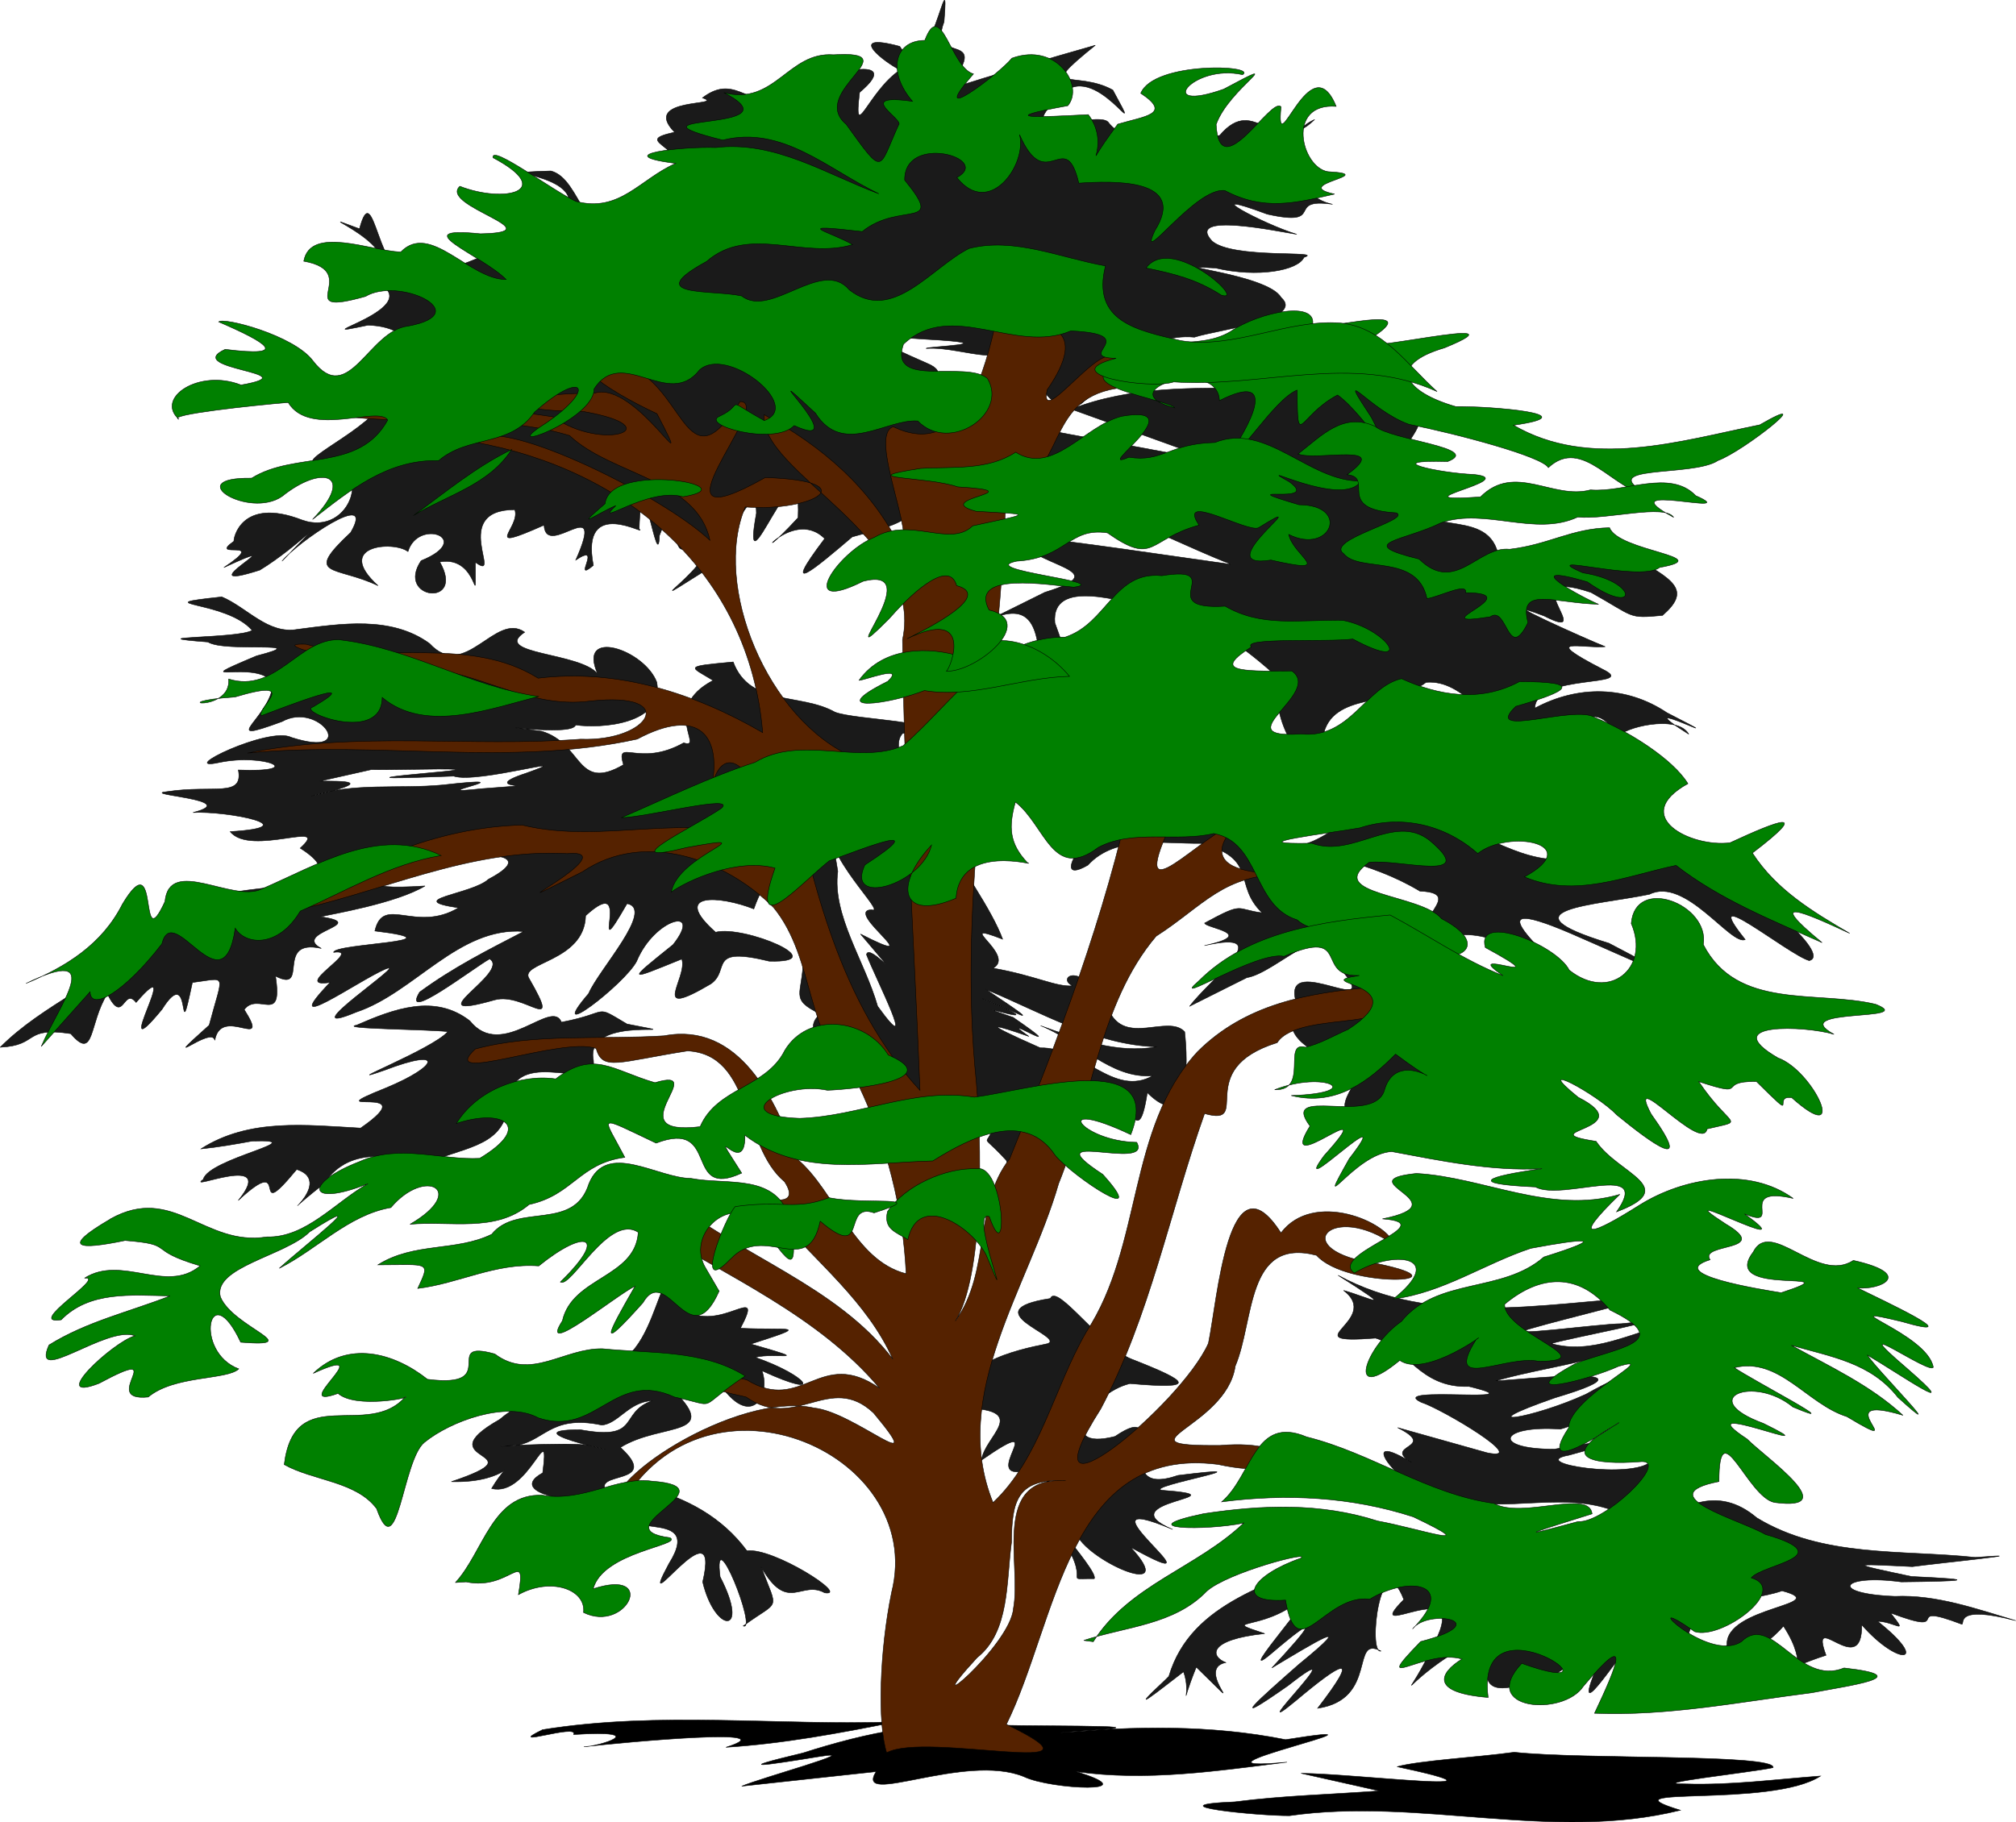 <?xml version="1.0"?><svg width="683.564" height="618.064" xmlns="http://www.w3.org/2000/svg">
 <title>tree</title>

 <g>
  <title>Layer 1</title>
  <g id="layer1">
   <g id="g3341">
    <g fill="#1a1a1a" id="g3495" transform="matrix(1.258, -0.08, 0.08, 1.258, -137.909, 157.345)">
     <g fill="#1a1a1a" id="g3473">
      <path fill="#1a1a1a" fill-rule="evenodd" stroke="#000000" stroke-width="0.125" marker-start="none" marker-mid="none" marker-end="none" stroke-miterlimit="4" stroke-dashoffset="0" id="path3471" d="m467.91,289.571c10.805,6.295 -4.604,4.306 3.131,9.56c-16.919,-11.827 -0.327,11.159 8.959,10.12c14.968,5.779 32.635,-0.721 47.003,7.593c4.24,-5.534 26.744,-22.324 8.43,-13.959c-5.013,4.767 -34.028,-1.623 -21.986,-2.994c19.809,-4.076 11.019,-3.468 -3.823,-1.869c-16.989,-1.028 -14.481,-7.464 1.909,-5.28c10.739,-1.713 34.194,-21.779 7.482,-8.918c-14.679,5.634 -33.036,7.295 -8.375,0.42c35.817,-8.23 -21.196,-4.848 -15.107,-5.684c16.142,-3.403 33.206,-3.226 47.632,-12.224c-10.852,1.606 -21.651,7.131 -32.577,3.283c5.777,-1.325 35.997,-4.874 19.134,-4.138c-5.909,-0.361 -34.987,1.802 -23.298,-0.476c6.085,-1.412 37.83,-7.11 29.592,-6.221c-27.489,-0.065 -56.929,4.273 -81.492,-11.135c15.621,11.333 7.968,6.515 1.226,4.158c10.141,8.819 -15.458,13.659 7.796,13.355c8.123,3.029 10.882,14.222 24.231,14.569c19.709,6.123 -22.307,-1.757 -13.164,3.398c5.567,2.174 28.652,18.024 16.858,14.708c-7.854,-2.756 -15.709,-5.512 -23.563,-8.268z"/>
      <g fill="#1a1a1a" id="g3451">
       <path fill="#1a1a1a" fill-rule="evenodd" stroke="#000000" stroke-width="0.125" marker-start="none" marker-mid="none" marker-end="none" stroke-miterlimit="4" stroke-dashoffset="0" id="path3443" d="m402.25,352.453c7.374,-20.109 30.161,-22.841 47.477,-30.305c27.415,5.338 55.704,3.914 82.96,-0.338c10.068,-6.625 20.128,-11.492 30.115,-1.875c16.979,11.858 38.321,10.985 57.972,14.335c19.401,-0.214 -10.396,0.912 -17.046,1.408c-16.768,-1.887 -17.032,-2.007 -0.457,2.633c19.768,2.173 13.13,2.119 -2.789,1.282c-16.091,-3.242 -19.818,1.936 -1.966,3.771c11.19,0.218 21.669,4.774 32.029,8.583c-16.105,-5.319 -13.736,-0.079 -14.505,0.061c-16.595,-7.551 -1.377,3.658 -18.971,-4.272c4.53,6.563 1.282,2.505 -3.638,2.014c13.7,12.328 4.927,12.679 -4.302,0.682c-0.71,15.162 -14.038,-5.682 -10.102,7.576c-12.625,3.193 -3.926,3.825 -10.937,-8.586c-4.508,5.158 -28.305,19.303 -15.469,4.141c0.081,-10.414 29.576,-8.952 15.697,-13.613c-10.389,2.898 -25.838,-0.365 -26.602,14.254c-6.771,8.159 -24.166,12.034 -13.753,-4.094c-5.838,5.923 -19.38,24.586 -9.977,5.695c3.493,-11.504 -15.669,9.881 -23.779,5.329c-15.759,2.19 4.27,-20.075 -16.652,-9.258c-14.17,8.127 -12.222,12.202 -3.398,-3.938c11.385,-19.082 -20.687,-0.433 -7.51,-12.101c-5.148,-16.105 -10.77,14.174 -7.031,13.442c-7.994,-4.938 -1.476,12.904 -17.969,14.285c12.978,-14.8 7.059,-11.838 -5.764,-2.387c-16.211,11.761 19.027,-18.476 -1.781,-4.209c-18.301,11.162 -7.617,2.89 3.258,-5.512c17.538,-12.555 4.076,-5.376 -7.309,0.481c10.853,-10.302 14.842,-14.879 -0.068,-3.745c-11.451,8.399 17.584,-19.98 8.618,-13.858c-10.76,7.733 -22.133,3.34 -9.894,8.266c-15.568,0.665 -14.944,5.243 -10.948,7.11c-8.943,1.198 7.022,17.267 -7.989,0.713c-5.811,12.188 -1.581,7.293 -3.498,1.033c-6.922,4.647 -16.832,11.582 -5.154,1.989l1.135,-0.993z"/>
       <g fill="#1a1a1a" id="g3427">
        <g fill="#1a1a1a" id="g3410">
         <path fill="#1a1a1a" fill-rule="evenodd" stroke="#000000" stroke-width="0.125" marker-start="none" marker-mid="none" marker-end="none" stroke-miterlimit="4" stroke-dashoffset="0" id="path3408" d="m419.292,172.864c5.933,-7.011 25.401,-19.322 4.999,-16.022c14.781,-2.231 0.572,-4.651 0.422,-6.048c11.168,-5.169 8.375,-3.156 15.628,-1.766c-7.516,-8.162 0.235,-14.568 -15.315,-19.699c-10.02,-0.501 -22.664,-3.799 -30.645,3.905c-12.768,6.361 4.687,-15.983 13.324,-12.772c10.126,-5.143 22.639,2.047 30.898,6.95c2.963,11.527 9.998,19.416 20.372,24.882c7.638,7.22 19.469,16.016 11.601,27.196c-8.184,9.79 26.28,16.616 11.875,19.904c-7.929,-0.082 -31.456,12.126 -20.218,-3.058c-1.421,-8.093 -21.837,-9.333 -14.379,-23.099c-2.824,-14.102 25.518,8.521 11.437,-9.303c2.527,-16.044 -16.169,1.583 -24.157,2.22c-5.281,2.236 -10.562,4.472 -15.843,6.708z"/>
         <g fill="#1a1a1a" id="g3397">
          <g fill="#1a1a1a" id="g3386">
           <path fill="#1a1a1a" fill-rule="evenodd" stroke="#000000" stroke-width="0.125" marker-start="none" marker-mid="none" marker-end="none" stroke-miterlimit="4" stroke-dashoffset="0" id="path3384" d="m366.389,68.095c13.401,-6.54 18.637,-5.102 18.478,9.387c12.952,16.649 8.291,2.388 4.774,-9.867c-0.266,-12.137 18.188,-4.543 25.634,-2.569c13.494,2.582 24.633,12.023 33.947,21.738c-4.637,7.927 6.041,31.587 10.453,15.928c3.05,-12.07 19.69,-6.807 28.608,-12.786c10.435,-0.19 16.185,13.342 23.708,16.407c12.886,6.921 18.956,-13.958 26.941,1.503c1.216,-2.293 16.156,-5.221 18.972,0.503c-18.096,-13.062 16.241,6.809 -5.493,-6.13c-10.496,-8.037 -23.538,-8.909 -35.375,-3.477c0.821,-9.541 28.947,-3.608 18.776,-9.347c-16.758,-10.05 -4.85,-5.784 1.168,-5.972c-5.247,-2.455 -30.946,-16.118 -15.855,-9.287c14.457,8.584 -8.781,-14.261 12.95,-5.524c11.475,7.381 9.307,7.685 18.824,7.392c8.075,-6.207 4.119,-9.217 -7.952,-16.793c-10.718,-7.11 -24.977,1.237 -35.186,-2.701c-2.386,-13.206 -22.531,-4.509 -21.648,-18.201c-13.474,-9.713 14.476,-18.586 -2.691,-24.922c-10.118,-8.207 -25.241,-2.739 -37.512,-5.276c-16.879,-1.2 -33.786,-2.782 -50.205,2.419c12.795,5.556 25.591,11.112 38.386,16.668c-15.321,-3.872 -30.641,-7.745 -45.962,-11.617c-1.643,12.336 -0.992,23.019 14.011,23.358c11.911,3.929 22.586,10.841 33.971,16.038c-19.341,-3.974 -38.625,-8.24 -58.084,-11.617c4.484,9.139 27.894,10.989 7.463,15.9c-7.033,2.949 -14.067,5.899 -21.1,8.848z"/>
           <g fill="#1a1a1a" id="g3377">
            <g fill="#1a1a1a" id="g3301">
             <path fill="#1a1a1a" fill-rule="evenodd" stroke="#000000" stroke-width="0.125" marker-start="none" marker-mid="none" marker-end="none" stroke-miterlimit="4" stroke-dashoffset="0" id="path3266" d="m166.443,46.426c-21.643,0.963 1.188,0.925 7.583,9.503c-3.7,2.063 -32.398,-0.484 -12.07,2.375c4.416,3.222 29.319,1.393 12.821,4.559c-21.137,7.363 0.445,0.525 3.929,7.627c-0.864,9.09 -16.793,15.963 1.766,10.452c10.478,-5.005 20.237,11.479 2.279,4.421c-5.835,-3.501 -32.166,7.376 -19.738,5.477c12.286,-1.747 23.579,4.269 4.932,2.358c0.902,7.59 -6.857,3.501 -19.422,4.586c-8.034,0.279 20.39,3.433 6.529,6.059c9.178,0.105 30.807,5.827 9.643,5.763c5.048,7.194 27.698,-1.716 18.521,5.634c10.879,7.915 1.641,9.473 -12.63,10.234c-11.357,0.604 -22.235,2.392 -30.282,11.193c-12.16,11.31 -28.719,16.015 -41.018,26.915c10.607,0.153 6.423,-5.212 19.155,-2.448c5.995,7.972 5.006,-2.434 10.501,-10.052c3.843,9.022 4.407,-1.754 7.582,2.783c14.525,-14.766 -9.194,19.399 6.843,2.287c9.217,-12.807 3.087,13.082 8.606,-6.684c9.555,-0.56 8.524,-2.426 3.785,11.752c-15.455,12.204 0.778,-0.059 1.245,4.144c2.376,-9.478 15.027,4.354 8.424,-7.743c4.077,-4.701 10.222,5.052 8.965,-8.456c8.953,5.359 0.302,-10.251 12.769,-6.646c-7.933,-4.876 13.974,-5.633 0.316,-8.521c2.939,-0.515 20.476,-2.281 28.59,-6.479c-20.056,-0.029 -11.717,-2.552 2.896,-5.626c7.045,-2.822 30.54,-2.387 14.26,4.907c-4.704,3.823 -23.566,3.953 -8.537,7.157c-12.01,6.165 -19.985,-4.855 -22.844,4.793c23.952,4.476 -11.196,2.598 -11.441,5.036c8.47,-0.573 -12.556,9.037 -1.46,8.014c-15.408,14.171 7.572,0.043 14.985,-2.61c7.916,-2.703 -27.68,17.647 -8.489,11.033c15.933,-4.2 28.949,-21.249 46.348,-18.798c-10.054,4.432 -19.459,8.417 -28.975,14.503c-5.703,8.262 14.553,-5.372 19.35,-7.722c5.707,3.925 -21.927,16.007 0.688,11.094c8.123,-1.665 17.587,11.093 9.656,-5c-2.861,-4.703 15.059,-3.572 16.171,-16.051c14.405,-11.629 -1.08,16.173 11.329,-2.543c7.444,1.935 -8.681,17.187 -11.85,23.494c-13.07,13.449 9.872,-1.907 13.438,-7.846c5.546,-11.32 18.956,-13.756 10.064,-3.836c-13.13,9.259 -12.993,9.054 2.099,4.005c1.373,5.19 -10.06,16.021 7.387,7.159c5.583,-3.414 -0.501,-10.243 16.045,-5.092c17.52,1.628 -6.141,-10.168 -13.902,-8.682c-11.513,-11.62 1.788,-9.765 10.657,-5.609c8.014,-18.676 8.891,5.767 12.418,14.205c-0.701,9.704 -4.612,10.477 3.604,15.12c-8.84,6.963 13.275,14.32 16.673,22.775c6.119,13.449 18.828,5.425 29.615,3.662c-2.672,15.978 -7.194,5.591 1.194,16.09c1.258,6.57 12.005,-14.414 22.766,-11.98c11.492,-11.456 11.881,15.699 16.229,-3.81c10.762,12.09 11.462,-7.513 11.062,-15.719c-4.217,-5.079 -16.281,2.953 -20,-7.125c-6.644,-14.519 -13.67,-9.376 -9.263,-7.129c-4.484,0.112 -9.778,-3.361 -21.081,-6.09c6.605,-3.165 -10.483,-13.91 3.062,-7.625c-4.631,-15.71 -30.721,-50.393 -23.331,-56.952c14.418,-2.305 -12.839,-4.393 -17.851,-6.902c-8.875,-5.75 -22.728,-2.938 -26.418,-15.188c-13.74,0.386 -11.625,0.44 -5.705,4.623c-14.764,6.537 -3.312,18.516 -8.962,16.257c-12.563,6.044 -18.249,-2.753 -16.544,4.859c-13.218,6.58 -10.454,-6.359 -21.372,-10.392c-19.471,-3.953 8.401,2.262 9.183,-1.124c6.623,1.442 23.785,1.384 22.557,-10.028c-2.722,-9.085 -20.589,-16.194 -15.714,-3.247c-4.091,-6.123 -28.352,-7.079 -18.906,-12.5c-7.514,-6.061 -16.917,12.324 -25.719,1.438c-9.845,-8.181 -23.476,-6.828 -35.183,-6.078c-8.042,0.94 -13.183,-6.709 -19.817,-10.016zm37.125,48.938c6.921,0.63 35.963,1.389 15.779,1.859c-21.592,0.591 -6.744,0.938 6.298,1.297c6.108,2.542 35.626,-4.15 19.46,0.457c-14.978,3.865 9.675,3.093 -12.302,3.394c-18.132,0.85 15.563,-2.93 -10.377,-1.664c-11.829,0.35 -23.564,-2.199 -35.265,0.719c18.585,-3.024 8.108,-3.49 2.511,-3.852c4.632,-0.737 9.264,-1.473 13.896,-2.21zm122.156,21.438c-2.622,9.178 14.224,26.488 9.777,24.726c-7.628,-0.18 15.532,17.533 -3.339,6.337c12.843,17.371 2.044,2.08 1.249,5.631c1.987,6.405 12.478,30.473 2.108,14.044c-2.695,-12.384 -10.714,-25.22 -8.388,-36.911c-0.469,-4.609 -0.938,-9.218 -1.407,-13.827zm39.094,48.031c14.469,7.111 28.64,16.877 45,18.375c-11.105,1.227 -20.956,-3.37 -30.875,-7.656c9.919,4.608 17.839,15.599 29.281,15.344c-10.88,5.302 -18.497,-8.984 -29.759,-9.4c-17.126,-8.899 -11.317,-6.836 -2.862,-3.273c-10.083,-8.115 13.225,8.114 -3.888,-5.365c-18.21,-7.57 15.837,6.11 -7.995,-5.569c6.204,2.334 19.779,11.703 1.098,-2.455z"/>
             <path fill="#1a1a1a" fill-rule="evenodd" stroke="#000000" stroke-width="0.125" marker-start="none" marker-mid="none" marker-end="none" stroke-miterlimit="4" stroke-dashoffset="0" id="path3277" d="m255.287,262.301c-10.776,1.55 -21.044,4.352 -28.298,9.755c-21.349,10.355 11.33,9.125 -14.015,15.87c16.118,1.492 17.356,-7.124 10.686,2.521c9.865,3.163 17.051,-19.04 13.979,-3.322c-12.137,5.713 16.332,10.626 17.058,6.499c-4.687,-6.48 14.996,-0.775 4.246,-12.01c11.69,-6.231 28.196,-0.55 14.034,-15.69c-3.594,-5.084 -12.201,-2.119 -17.691,-3.623zm13,7.312c-9.397,2.677 -3.498,10.663 -19.844,6.562c-21.255,-1.345 19.329,9.322 1.906,4.312c-6.153,-1.353 -32.031,-1.379 -20.428,-1.125c8.621,-0.137 10.365,-7.975 24.385,-4.072c4.399,-0.014 7.665,-5.823 13.98,-5.678z"/>
             <path fill="#1a1a1a" fill-rule="evenodd" stroke="#000000" stroke-width="0.125" marker-start="none" marker-mid="none" marker-end="none" stroke-miterlimit="4" stroke-dashoffset="0" id="path3264" d="m151.434,194.292c13.521,-7.489 28.666,-4.565 43.214,-2.857c18.961,-11.401 -13.548,-3.428 7.5,-10.357c14.557,-4.951 16.491,-9.938 0.057,-4.822c-14.795,4.118 13.257,-4.784 17.5,-9.23c-4.902,-0.935 -29.657,-2.641 -24.371,-3.298c10.209,-3.704 21.493,-7.177 30.473,0.788c7.937,11.365 22.384,-4.834 24.555,1.92c13.733,-1.736 8.663,-4.46 17.566,1.602c20.573,5.431 -11.431,-3.901 -9.625,9.152c0.498,9.463 -19.252,-5.015 -23.329,8.174c-0.953,12.309 -9.556,12.589 -20.537,15.698c-10.257,-0.143 -22.343,-6.195 -30.61,4.718c-18.134,12.467 4.082,0.082 -7.036,-4.345c-14.362,15.267 -0.403,-5.598 -16.223,7.343c11.686,-12.589 -14.313,-3.103 -9.048,-6.239c1.789,-5.596 30.797,-8.964 13.793,-9.471c-4.616,0.549 -9.231,1.061 -13.879,1.225z"/>
            </g>
            <path fill="#1a1a1a" fill-rule="evenodd" stroke="#000000" stroke-width="0.125" marker-start="none" marker-mid="none" marker-end="none" stroke-miterlimit="4" stroke-dashoffset="0" id="path3375" d="m297.863,-53.922c3.026,-13.367 -14.789,-14.685 -1.923,-16.693c-8.708,-10.076 14.57,-6.026 8.061,-8.751c10.024,-6.65 12.284,5.321 24.583,1.119c5.932,-5.692 31.782,-10.233 17.702,0.092c-2.623,14.101 2.252,-0.067 11.252,-5.328c-3.84,-2.15 -14.419,-11.317 0.314,-6.331c7.255,13.474 15.222,-25.856 12.302,-5.834c-5.411,12.071 13.967,2.232 -0.743,18.356c12.92,-3.226 27.362,-6.557 40.951,-9.485c-17.315,12.256 -5.465,6.22 3.942,12.328c8.542,18.453 -4.518,-9.816 -14.336,0.852c-15.071,12.048 9.422,4.393 12.464,7.592c5.374,8.182 20.416,6.3 29.773,5.569c10.527,-10.94 13.981,7.518 25.764,-2.656c-11.406,4.212 -7.317,20.187 3.361,23.068c-12.851,-2.695 -1.822,6.155 -17.699,1.534c-19.429,-8.685 -1.336,2.575 7.587,5.914c-5.083,-1.111 -29.557,-7.982 -22.911,0.309c5.057,5.347 30.583,4.424 24.438,6.009c-1.818,3.416 -12.773,4.723 -23.878,1.355c-15.55,-1.898 13.878,2.55 17.031,8.986c6.288,6.408 -17.111,7.511 -23.914,9.217c-13.454,-2.088 -21.811,8.804 -31.622,15.996c-16.425,2.085 -8.321,-18.914 -11.611,-21.86c-5.924,13.495 -18.259,4.237 -28.981,4.32c-0.051,-0.579 22.862,0.232 -0.003,-2.493c-17.526,-2.386 -12.844,-0.211 0.01,6.489c11.631,5.809 -17.422,9.07 -21.184,1.529c-11.908,-8.297 -20.203,-13.04 -7.734,2.644c3.694,14.487 18.991,5.481 28.96,8.862c20.518,7.101 -3.327,7.746 -7.698,14.467c7.468,14.961 -3.864,15.228 -15.408,17.822c-10.475,7.828 -20.794,15.503 -7.422,0.004c-8.558,-9.747 -22.949,9.368 -6.786,-6.071c2.689,-24.641 -17.319,22.895 -11.114,-1.921c0.664,-11.445 -10.323,12.714 -16.206,15.332c-22.168,12.104 12.043,-6.546 -0.8,-9.909c-9.513,12.669 -0.854,-20.272 -9.413,-1.058c-1.097,11.227 -3.346,-23.321 -5.324,-2.131c2.551,2.492 -15.392,-10.247 -12.917,8.993c-6.298,4.635 3.224,-6.278 -4.624,-1.739c9.605,-18.367 -7.998,-0.372 -7.931,-9.914c-17.841,6.605 -6.18,0.267 -7.59,-4.65c-17.626,-1.065 -4.219,19.475 -11.468,13.456c-1.061,14.955 1.409,-1.982 -9.56,-0.705c6.283,12.811 -12.601,9.285 -4.984,-0.645c14.82,-4.92 -0.037,-11.623 -3.372,-2.685c-3.786,-3.254 -19.882,-2.902 -8.625,8.648c-11.058,-6.17 -20.15,-3.453 -6.428,-14.74c7.879,-11.775 -14.816,1.926 -18.929,6.526c16.078,-14.643 4.988,-3.778 -6.118,2.015c-21.542,5.403 12.273,-9.748 -9.597,-1.3c13.07,-7.534 -4.501,-2.168 3.158,-6.901c-0.165,-0.618 2.668,-11.902 18.628,-4.528c13.209,5.75 20.672,-14.885 6.251,-14.827c-10.374,-0.081 15.395,-8.708 17.671,-16.416c11.231,-7.273 11.551,-18.562 -2.894,-19.941c-20.823,3.036 18.683,-3.812 2.14,-11.78c12.75,-7.97 -19.773,-21.786 -2.761,-14.239c4.94,-14.613 3.808,15.535 14,13.633c13.477,-0.631 25.918,-7.677 38.808,-11.429c15.824,-13.142 -22.279,-15.209 -0.428,-14.471c8.206,2.732 7.421,21.36 21.143,19.471c5.874,-2.794 12.217,-4.307 14.643,-11.071z"/>
           </g>
          </g>
          <path fill="#1a1a1a" fill-rule="evenodd" stroke="#000000" stroke-width="0.125" marker-start="none" marker-mid="none" marker-end="none" stroke-miterlimit="4" stroke-dashoffset="0" id="path3395" d="m254.292,258.935c17.391,4.253 18.8,-38.438 23.958,-13.454c9.129,7.701 22.634,-6.397 14.936,6.18c12.989,1.458 19.671,0.101 2.534,4.416c17.498,6.238 6.086,2.549 0.948,3.66c13.446,5.58 18.653,12.915 1.565,3.7c2.198,7.267 -4.671,16.436 -12.68,0.719c-4.512,-10.95 -20.769,-2.636 -30.381,-5.221l-0.88,0z"/>
         </g>
        </g>
        <path fill="#1a1a1a" fill-rule="evenodd" stroke="#000000" stroke-width="0.125" marker-start="none" marker-mid="none" marker-end="none" stroke-miterlimit="4" stroke-dashoffset="0" id="path3423" d="m265.374,292.854c10.543,3.599 19.616,9.174 25.759,18.688c7.124,-0.535 27.012,14.119 20.161,12.599c-6.122,-3.934 -10.254,5.015 -16.626,-8.053c3.866,12.67 4.555,8.892 -5.809,15.563c3.843,1.856 -6.41,-29.565 -5.366,-13.578c7.179,16.339 -2.348,15.127 -4.766,1.067c6.704,-22.023 -19.514,11.787 -8.757,-5.467c11.742,-16.253 -19.439,-4.872 -5.704,-18.805l0.89,-1.618l0.218,-0.396z"/>
        <path fill="#1a1a1a" fill-rule="evenodd" stroke="#000000" stroke-width="0.125" marker-start="none" marker-mid="none" marker-end="none" stroke-miterlimit="4" stroke-dashoffset="0" id="path3425" d="m352.5,276.944c-3.565,-12.085 14.203,-14.707 22.963,-15.91c4.723,-1.647 -19.899,-10.171 1.436,-12.073c1.938,-4.158 13.055,14.071 20.735,17.655c15.277,7.133 17.519,9.342 -0.819,6.551c-10.923,1.905 -21.41,17.106 -4.907,13.936c16.533,-9.733 -3.758,17.042 16.229,11.542c28.08,-1.676 -9.418,2.374 -4.592,3.71c23.31,3.282 -15.459,1.861 2.24,10.703c-28.319,-14.116 15.742,21.527 -11.617,4.041c12.36,15.19 -10.708,3.562 -14.088,-3.978c-16.048,-15.655 5.473,9.741 3.811,11.824c-9.492,-0.696 0.319,1.843 -8.992,-12.974c-11.767,-12.628 24.189,-19.587 -6.903,-17.33c-14.577,2.897 8.577,-16.044 -12.337,-3.457c1.167,-6.29 13.911,-12.5 -3.16,-14.239z"/>
       </g>
      </g>
     </g>
     <path fill="#1a1a1a" fill-rule="evenodd" stroke="#000000" stroke-width="0.125" marker-start="none" marker-mid="none" marker-end="none" stroke-miterlimit="4" stroke-dashoffset="0" id="path3493" d="m440.13,130.22c15.049,3.47 30.116,6.832 42.933,15.678c14.884,1.505 -11.384,11.022 10.997,12.459c12.61,0.521 21.033,12.299 31.428,18.329c-6.874,-9.698 -31.018,-31.217 -2.628,-16.857c14.918,7.627 37.945,20.185 10.046,3.283c-29.217,-11.016 -2.471,-10.415 11.741,-12.462c9.931,-4.18 21.007,15.344 24.917,13.804c-12.096,-17.134 11.354,4.851 16.817,6.739c6.414,-1.178 -14.903,-21.643 -25.651,-26.642c-11.75,-6.684 -27.226,-2.063 -40.48,-4.802c-13.399,-1.172 -23.648,-12.72 -37.533,-13.722c-12.186,-8.759 -19.664,3.213 -30.101,5.363c-4.162,-0.39 -8.324,-0.78 -12.486,-1.171z"/>
    </g>
    <g fill="#000000" id="g3529" transform="matrix(1.258, -0.08, 0.08, 1.258, -137.909, 157.345)">
     <g fill="#000000" id="g3523">
      <path fill="#000000" fill-rule="evenodd" stroke="#000000" stroke-width="0.125" marker-start="none" marker-mid="none" marker-end="none" stroke-miterlimit="4" stroke-dashoffset="0" id="path3521" d="m353.934,362.507c19.758,1.704 52.832,3.224 17.938,3.213c20.133,-0.485 40.824,0.405 60.634,5.716c38.142,-3.594 -34.578,7.106 0,6.071c-18.985,1.153 -37.989,2.827 -56.786,-1.071c19.328,7.266 -7.062,4.407 -14.046,0.494c-15.404,-7.593 -46.274,5.466 -39.637,-3.901c-12.105,0.54 -24.211,1.081 -36.316,1.621c5.202,-1.872 33.949,-7.835 21.633,-6.664c-14.352,1.418 -25.092,2.322 -4.666,-1.206c17.504,-4.398 35.106,-6.999 53.033,-3.559l-1.712,-0.685l-0.074,-0.03z"/>
      <path fill="#000000" fill-rule="evenodd" stroke="#000000" stroke-width="0.125" marker-start="none" marker-mid="none" marker-end="none" stroke-miterlimit="4" stroke-dashoffset="0" id="path3519" d="m233.22,356.078c31.794,-3.062 63.252,3.019 95,3.929c-15.297,2.064 -30.61,3.938 -46.071,3.929c17.564,-4.361 -26.127,-3.144 -38.126,-2.56c3.735,0.231 19.056,-3.416 -2.543,-3.466c1.651,-3.022 -19.412,2.767 -8.259,-1.83z"/>
     </g>
     <path fill="#000000" fill-rule="evenodd" stroke="#000000" stroke-width="0.125" marker-start="none" marker-mid="none" marker-end="none" stroke-miterlimit="4" stroke-dashoffset="0" id="path3527" d="m436.09,380.737c15.026,1.096 61.434,9.9 25.9,-0.132c5.828,-1.266 21.914,-1.152 31.679,-1.889c18.165,3.163 70.243,4.891 69.241,8.56c-6.245,0.935 -35.165,2.187 -23.819,2.876c12.112,1.159 24.263,0.31 36.4,0.18c-13.8,7.866 -60.051,-1.429 -38.195,6.795c-35.011,6.382 -69.829,-8.005 -105.057,-5.2c-8.457,-0.504 -37.153,-5.173 -14.395,-4.659c12.968,-0.851 25.969,-0.329 38.954,-0.471c-6.903,-2.02 -13.805,-4.041 -20.708,-6.061z"/>
    </g>
    <path fill="#552200" fill-rule="evenodd" stroke="#000000" stroke-width="0.158" marker-start="none" marker-mid="none" marker-end="none" stroke-miterlimit="4" stroke-dashoffset="0" id="path2238" d="m336.999,112.067c-4.008,17.242 -12.015,43.307 -34.156,32.644c-8.598,3.022 7.988,38.002 2.466,40.95c-10.096,-20.345 -26.579,-34.281 -46.229,-45.037c-1.945,19.391 54.544,41.232 46.942,76.365c0.53,51.016 3.917,101.89 5.913,152.81c-26.947,-29.185 -36.544,-69.918 -44.512,-107.852c12.057,0.731 48.604,13.458 22.344,-4.933c-29.707,-12.745 -48.274,-58.6 -37.08,-85.061c23.317,1.659 40.817,-8.853 6.802,-9.999c-43.193,24.328 3.582,-25.812 -8.547,-25.769c-17.602,27.963 -18.362,-1.831 -35.607,-10.88c-31.01,-7.029 -10.013,6.934 7.419,15.003c14.371,27.633 -7.034,-11.527 -21.209,-6.961c-27.463,-0.005 -35.447,5.905 -3.543,6.255c29.98,5.319 6.261,13.81 -10.36,1.782c-28.522,-4.449 -57.799,-4.594 -86.603,-3.148c30.177,8.209 62.661,0.592 92.074,9.489c14.165,13.402 43.233,14.766 47.599,35.514c-16.855,-15.842 -73.839,-43.506 -79.764,-33.257c51.27,9.173 93.193,44.12 97.645,98.475c-23.028,-13.359 -49.113,-21.725 -76.131,-18.45c-23.48,-14.605 -52.692,-4.515 -78.738,-11.524c-16.786,-0.603 27.557,9.774 38.05,7.774c20.086,1.168 37.364,14.311 58.379,11.515c30.538,-3.373 20.121,13.844 -3.238,12.92c-37.583,2.794 -76.082,-2.825 -113.021,4.725c43.891,-4.267 89.163,4.792 132.178,-4.749c21.012,-11.232 29.17,-1.031 24.939,17.496c4.172,-20.413 18.001,-4.712 18.959,16.878c-26.862,-10.101 -55.37,1.54 -82.949,-5.228c-29.089,0.808 -56.736,12.758 -80.101,29.643c32.031,-6.47 61.857,-21.837 95.375,-19.943c21.716,-1.902 -34.005,25.733 5.193,6.165c21.185,-14.33 48.51,-4.102 64.811,12.113c14.471,17.681 10.358,44.16 28.753,60.141c9.64,20.326 15.086,41.516 16.19,64.062c-17.962,-4.601 -23.86,-27.968 -37.112,-39.041c-6.965,-20.045 -19.571,-46.481 -44.956,-41.655c-21.04,1.326 -44.319,-0.897 -64.04,4.485c-13.396,12.609 29.385,-4.371 41.011,-0.181c2.121,7.809 7.677,4.474 30.986,0.82c22.195,1.206 18.248,32.165 32.892,44.364c11.138,17.297 -41.819,-9.16 -3.126,11.054c13.641,16.052 31.108,29.498 39.833,49.138c-19.113,-25.101 -52.116,-35.067 -76.249,-55.061c-20.425,-18.932 -31.357,-3.15 -6.69,10.241c26.863,16.852 57.822,30.077 78.433,54.658c-20.287,-14.088 -26.081,8.821 -44.994,-2.831c-29.432,-7.128 -29.039,-0.33 -0.235,5.832c16.765,11.786 28.347,-8.58 43.205,5.395c19.472,23.356 -6.39,-0.31 -20.208,-1.694c-26.013,-5.858 -74.947,25.926 -66.923,35.726c27.913,-54.337 105.426,-21.213 93.242,26.863c-4.081,19.782 -4.813,44.501 -1.665,54.344c13.161,-7.355 80.487,9.617 40.586,-9.609c17.239,-34.968 20.675,-94.688 71.738,-88.181c29.014,6.313 28.901,-8.836 0.77,-6.445c-36.366,0.299 2.065,-5.853 5.094,-26.887c6.573,-15.454 3.567,-43.871 27.571,-37.575c10.227,11.449 52.526,9.396 20.675,2.842c-31.475,-4.386 -15.636,-21.581 5.695,-6.31c-2.057,-7.904 -27.468,-18.717 -38.439,-4.134c-17.858,-27.866 -21.536,22.962 -24.598,37.447c-9.488,21.286 -64.439,65.964 -36.5,22.223c16.73,-31.484 23.349,-66.754 35.194,-100.141c16.673,4.678 -4.48,-14.959 24.629,-24.057c7.515,-11.759 50.179,-2.522 32.291,-18.797c-21.952,1.891 -43.127,5.716 -59.332,21.902c-23.932,25.927 -18.422,65.724 -37.637,94.927c-11.005,18.925 -15.762,43.034 -31.676,57.967c-14.845,-36.651 12.014,-72.796 22.251,-108.231c11.197,-27.59 13.692,-61.093 33.064,-83.887c15.944,-10.197 22.933,-21.313 44.331,-20.88c17.821,-2.409 -40.301,6.303 -16.035,-18.264c-13.505,5.015 -37.913,33.283 -23.759,2.164c20.603,-19.337 -5.442,-39.077 -12.58,-13.232c-9.195,43.237 -25.04,84.88 -41.628,125.725c-12.375,15.718 -6.232,38.16 -18.41,54.992c9.474,-14.894 9.422,-59.868 6.595,-86.414c-5.653,-65.489 9.061,-129.967 10.546,-195.236c21.106,-5.605 12.587,-30.483 37.399,-34.618c5.095,-31.872 -26.93,17.224 -23.422,0.468c14.23,-20.427 1.978,-25.013 -18.059,-20.142zm24.323,390.142c-25.418,-1.631 -14.859,28.252 -17.703,43.333c-0.98,12.727 -34.229,40.441 -12.303,16.638c11.1,-8.803 9.823,-25.783 11.66,-39.112c0.075,-14.135 1.937,-21.705 18.346,-20.859z"/>
    <g fill="#008000" id="g3334" transform="matrix(1.258, -0.08, 0.08, 1.258, -137.909, 157.345)">
     <path fill="#008000" fill-rule="evenodd" stroke="#000000" stroke-width="0.125" marker-start="none" marker-mid="none" marker-end="none" stroke-miterlimit="4" stroke-dashoffset="0" id="path3248" d="m420.18,-26.102c7.419,-8.872 26.742,11.229 19.749,8.582c-6.436,-4.762 -12.621,-6.643 -19.749,-8.582z"/>
     <g fill="#008000" id="g3313">
      <path fill="#008000" fill-rule="evenodd" stroke="#000000" stroke-width="0.125" marker-start="none" marker-mid="none" marker-end="none" stroke-miterlimit="4" stroke-dashoffset="0" id="path3254" d="m437.605,10.769c17.239,-7.425 7.178,7.999 1.438,15.133c2,1.804 13.113,-14.458 19.599,-16.648c-0.882,16.558 -0.145,6.909 10.784,2.02c7.194,5.783 17.156,26.007 8.69,6.586c-9.12,-15.969 -0.365,-1.905 9.956,2.493c12.663,3.363 35.152,10.891 36.696,14.01c9.778,-7.994 17.129,7.534 26.733,9.236c-15.465,-9.612 11.841,-4.077 18.951,-8.254c7.092,-2.087 28.885,-17.323 11.811,-8.856c-21.835,3.001 -46.376,9.1 -66.117,-4.104c20.742,-1.625 -5.849,-5.53 -15.218,-5.999c-13.018,-4.659 -18.319,-12.255 -1.943,-15.969c24.752,-8.361 -27.694,1.039 -20.891,-3.115c16.853,-8.944 -5.92,-4.561 -14.39,-4.627c2.894,-7.434 -13.859,-5.143 -22.063,-0.21c-9.494,4.775 -20.626,-1.494 -28.923,6.878c-18.437,4.26 11.969,10.46 12.798,12.606c-17.885,-5.739 12.48,-13.114 12.091,-1.181z"/>
      <g fill="#008000" id="g3282">
       <path fill="#008000" fill-rule="evenodd" stroke="#000000" stroke-width="0.125" marker-start="none" marker-mid="none" marker-end="none" stroke-miterlimit="4" stroke-dashoffset="0" id="path3219" d="m168.399,280.48c4.132,-22.105 22.902,-5.163 33.679,-16.15c1.893,0.319 -13.537,2.434 -18.022,-2.033c-14.349,4.121 12.986,-13.155 -6.313,-5.808c9.791,-8.309 21.938,-4.239 30.557,3.536c20.114,3.89 3.99,-10.742 18.514,-5.649c9.225,7.896 18.611,-0.42 29.004,0.436c12.727,2.121 27.023,1.932 37.84,9.759c-14.432,8.333 -6.987,7.858 -19.315,4.458c-15.773,-8.499 -21.619,9.465 -36.944,3.254c-8.192,-5.204 -23.646,-0.633 -30.989,4.632c-6.186,4.37 -9.324,33.397 -13.957,16.989c-5.003,-7.733 -16.624,-8.59 -24.054,-13.422z"/>
       <path fill="#008000" fill-rule="evenodd" stroke="#000000" stroke-width="0.125" marker-start="none" marker-mid="none" marker-end="none" stroke-miterlimit="4" stroke-dashoffset="0" id="path3217" d="m212.341,315.078c8.054,-7.678 11.405,-23.378 24.786,-21.967c11.087,2.612 20.408,-3.863 29.693,-1.898c21.748,2.981 -14.755,11.838 3.884,15.492c3.414,2.236 -18.255,2.636 -21.492,12.414c17.771,-4.6 8.15,12.568 -2.992,6.198c1.099,-6.204 -8.228,-10.151 -17.181,-5.901c3.08,-12.952 -2.149,-1.051 -13.818,-4.337l-1.843,0l-1.037,0z"/>
       <path fill="#008000" fill-rule="evenodd" stroke="#000000" stroke-width="0.125" marker-start="none" marker-mid="none" marker-end="none" stroke-miterlimit="4" stroke-dashoffset="0" id="path3221" d="m288.102,241.336c-9.048,17.349 -13.577,-8.694 -20.68,1.847c-13.061,12.86 -10.327,8.225 -1.795,-4.625c-4.991,1.95 -27.562,18.147 -20.101,8.071c3.397,-11.623 20.344,-10.316 21.869,-22.465c-7.494,-5.677 -19.086,14.051 -21.76,12.004c13.891,-11.88 7.572,-13.976 -5.514,-4.68c-11.612,-1.614 -21.767,3.35 -32.876,3.982c3.9,-7.166 3.55,-6.15 -10.308,-7.012c10.158,-5.534 21.153,-2.177 31.089,-6.274c7.397,-8.094 22.098,0.778 26.959,-11.924c5.471,-11.221 18.389,-0.357 27.444,0.313c9.961,2.568 23.128,-0.128 26.156,13.006c1.295,17.725 -2.008,9.654 -8.865,-0.425c-7.872,-7.407 -19.643,2.803 -14.766,11.883c1.05,2.1 2.1,4.2 3.15,6.299z"/>
       <path fill="#008000" fill-rule="evenodd" stroke="#000000" stroke-width="0.125" marker-start="none" marker-mid="none" marker-end="none" stroke-miterlimit="4" stroke-dashoffset="0" id="path3223" d="m382.552,341.847c10.668,-14.672 29.184,-18.116 42.426,-29.294c-10.19,1.458 -31.285,-0.182 -10.635,-3.188c15.912,-1.383 31.573,-0.986 46.629,4.937c11.015,2.729 28.735,10.141 9.634,-0.505c-16.305,-6.462 -33.692,-8.465 -51.184,-7.304c8.713,-6.569 10.22,-22.86 23.931,-15.975c17.222,5.45 31.372,17.392 49.125,21.036c7.29,4.778 25.849,-2.261 26.171,4.477c-14.081,3.425 -24.131,5.963 -3.93,1.845c6.924,0.945 25.433,-14.627 18.217,-15.017c-13.69,0.236 -23.059,-2.557 -6.056,-10.493c4.866,-3.23 -24.693,15.693 -13.09,0.212c0.586,-8.218 26.65,-18.418 14.513,-15.715c-8.481,3.235 -30.395,7.32 -11.595,-1.445c10.761,-3.529 27.741,-3.93 10.2,-13.808c-7.688,-10.616 -17.999,-10.803 -28.155,-3.344c-0.784,7.653 25.868,16.968 8.168,15.892c-8.904,-2.364 -26.316,6.764 -16.414,-6.931c4.475,-2.733 -14.028,9.765 -20.869,4.324c-15.467,11.15 -9.027,-4.343 1.1,-10.435c10.432,-11.331 27.47,-5.772 39.339,-14.867c17.575,-4.324 11.84,-4.391 -3.342,-2.557c-12.78,3.363 -24.33,10.413 -37.815,11.282c15.335,-10.696 0.938,-13.354 -9.983,-7.648c-6.877,-5.516 25.037,-11.795 8.467,-14.07c21.995,-2.981 -9.371,-10.877 9.871,-11.623c17.835,2.093 35.459,13.414 54.274,9.098c-14.416,12.293 -8.07,10.405 5.164,3.178c12.261,-6.606 29.926,-8.53 41.303,0.862c-15.553,-4.6 -2.764,8.52 -13.344,3.324c17.059,13.989 -22.706,-10.608 -5.216,2.382c12.24,8.314 -7.555,4.565 -4.802,9.349c-12.689,3.066 13.319,8.872 18.525,10.067c20.887,-5.371 -16.981,0.336 -6.833,-11.379c5.288,-9.043 16.637,9.67 26.769,3.935c16.326,4.759 6.736,8.457 0.654,7.461c5.94,3.424 30.08,16.564 11.228,9.77c-20.051,-6.184 6.723,3.611 7.739,12.784c-0.702,2.351 -24.191,-16.755 -7.079,-0.114c15.611,15.41 -2.646,0.95 -10.383,-4.231c1.713,3.436 21.917,26.695 7.443,11.854c-6.674,-9.803 -17.326,-12.045 -27.732,-15.805c9.982,6.392 20.522,12.045 28.789,20.708c-21.146,-7.807 2.952,11.826 -15.065,-0.595c-10.502,-4.055 -17.147,-17.278 -29.382,-15.062c4.427,3.516 30.411,19.213 15.034,11.538c-10.015,-9.346 -25.986,-3.957 -8.181,3.92c19.988,11.463 -21.665,-8.919 -4.67,3.898c4.854,5.523 24.773,21.185 6.279,17.515c-7.174,-1.914 -13.327,-25.851 -14.523,-6.566c-19.223,2.507 5.069,10.638 11.516,14.98c20.045,7.222 -1.027,7.891 -4.511,11.412c10.227,3.807 -9.026,16.246 -16.096,13.509c-15.955,-12.793 2.744,8.892 12.361,3.478c8.697,-7.49 14.489,13.066 27.122,8.815c20.032,3.586 0.766,4.818 -9.064,6.103c-19.536,1.227 -39.134,3.862 -58.704,1.806c6.927,-12.536 11.662,-22.236 -2.51,-7.463c-5.97,7.94 -28.705,4.583 -16.177,-7.184c29.977,12.975 -11.445,-20.372 -9.596,8.586c-15.536,-2.263 -12.762,-7.35 -6.382,-10.766c-9.681,-3.588 -25.726,8.16 -10.791,-5.396c20.981,-4.067 2.531,-8.873 -1.959,-3.52c13.128,-11.775 -0.313,-14.388 -10.957,-8.733c-12.029,-2.35 -20.744,17.444 -22.649,-1.182c-14.016,0.001 -8.507,-7.305 4.762,-10.979c3.263,-1.953 -19.817,2.562 -25.765,7.242c-9.28,8.506 -22.279,8.082 -33.84,11.112l1.807,0.361l0.718,0.144z"/>
       <path fill="#008000" fill-rule="evenodd" stroke="#000000" stroke-width="0.125" marker-start="none" marker-mid="none" marker-end="none" stroke-miterlimit="4" stroke-dashoffset="0" id="path3225" d="m375.986,115.067c7.631,6.696 8.599,22.098 21.518,13.583c9.47,-4.332 21.137,-0.007 31.189,-1.745c12.37,3.122 9.109,20.074 20.89,24.6c7.472,7.508 20.617,-2.941 29.077,6.899c8.994,10.039 25.432,4.742 9.747,-4.739c-5.015,-6.958 -31.333,-8.451 -18.477,-16.374c7.959,-0.452 29.698,7.572 16.512,-4.931c-9.113,-7.947 -20.785,3.65 -31.561,-1.169c-21.036,-0.969 5.245,-2.407 13.117,-3.303c11.367,-2.944 22.989,0.607 31.227,8.897c8.682,-6.07 29.144,-0.85 12.122,7.071c13.262,6.636 27.173,1.507 40.911,-0.505c11.151,9.864 24.787,16.35 37.881,23.234c-14.79,-13.823 -4.441,-8.555 7.576,-2.02c-9.555,-6.422 -18.994,-12.96 -24.749,-23.234c16.737,-11.166 7.768,-8.403 -5.825,-3.135c-10.531,0.69 -26.706,-8.819 -10.305,-16.594c-3.639,-6.892 -15.078,-15.131 -23.802,-19.319c-5.08,-3.936 -30.881,3.939 -21.085,-4.361c14.406,-3.138 18.805,-5.476 1.41,-6.59c-10.974,5.033 -22.068,2.316 -31.62,-2.804c-9.819,1.626 -14.811,15.388 -27.94,13.124c-20.902,0.128 6.754,-10.55 -1.36,-17.067c-14.595,-0.78 -21.078,-1.307 -10.456,-7.136c-2.486,-2.774 19.963,0.025 27.384,-0.386c16.431,10.206 9.428,-2.173 -2.384,-5.204c-12.176,-0.966 -21.854,0.484 -31.345,-5.803c-19.883,-0.046 1.884,-11.043 -16.47,-9.268c-12.803,-2.132 -15.486,11.905 -27.018,14.843c-19.527,-1.432 -31.306,15.722 -45.35,26.389c-12.408,4.481 -27.139,-4.734 -40.018,1.925c-12.606,3.224 -24.634,8.212 -36.86,12.597c7.002,0.307 31.518,-4.453 27.035,-0.823c-7.698,4.595 -31.182,13.805 -9.959,9.945c22.763,-2.705 -2.43,1.532 -4.919,11.696c4.414,-2.824 18.383,-8.101 28.249,-4.656c-8.358,19.505 5.814,5.247 14.647,-1.01c10.972,-3.199 28.438,-8.989 9.527,1.689c-5.992,10.93 14.948,6.388 18.252,-4.214c-10.905,10.249 -9.53,20.105 5.673,14.704c1.935,-15.155 23.002,-6.836 19.773,-8.308c-4.576,-5.475 -4.493,-9.949 -2.212,-16.497z"/>
       <path fill="#008000" fill-rule="evenodd" stroke="#000000" stroke-width="0.125" marker-start="none" marker-mid="none" marker-end="none" stroke-miterlimit="4" stroke-dashoffset="0" id="path3227" d="m125.973,211.537c17.442,-8.341 24.74,9.134 41.658,7.511c10.438,0.963 19.041,-8.218 28.042,-12.562c-16.842,5.526 -17.306,-1.219 -1.905,-6.063c10.924,-4.146 22.014,1.046 32.325,1.164c15.045,-7.749 7.11,-13.128 -5.672,-9.748c6.096,-8.68 18.132,-12.277 27.437,-10.282c10.696,-7.191 15.265,-1.392 26.579,2.705c15.53,-3.588 -11.727,13.901 11.375,12.591c5.215,-10.283 18.346,-9.264 24.014,-19.021c6.901,-10.015 22.307,-7.284 27.731,2.991c15.362,7.731 -10.002,8.629 -16.953,8.422c-11.583,-3.239 -27.877,5.128 -7.933,7.063c15.92,0.531 31.421,-6.393 47.277,-2.701c14.326,-0.934 52.021,-10.053 41.342,12.731c-21.288,-11.739 -13.655,0.938 1.464,2.169c3.924,8.393 -28.276,-5.932 -9.671,8.018c12.197,15.404 -7.616,0.461 -12.422,-5.867c-7.385,-12.963 -22.711,-6.178 -32.961,-0.636c-17.116,-0.687 -36.017,2.12 -50.003,-10.102c-0.606,12.533 -10.838,-6.899 -1.515,10.102c-16.247,6.302 -4.697,-15.076 -22.465,-9.505c-15.985,-8.885 -13.855,-8.488 -8.639,3.288c-12.358,0.854 -14.554,9.227 -26.502,11.03c-9.534,7.053 -21.4,2.967 -32.297,3.269c16.133,-8.037 5.136,-15.238 -4.857,-4.807c-11.49,1.24 -20.553,9.96 -31.003,14.404c6.913,-5.55 27.873,-19.747 8.758,-9.275c-6.766,5.996 -26.641,7.766 -25.044,15.971c2.936,8.432 22.533,15.063 4.669,12.496c-7.362,-18.716 -12.876,1.783 -0.973,7.126c-3.344,2.811 -17.414,0.577 -24.785,6.006c-13.779,0.476 7.733,-13.974 -12.979,-4.505c-14.397,4.535 4.481,-10.912 10.454,-12.162c-7.369,-3.435 -29.005,12.075 -23.234,1.01c10.534,-5.678 22.178,-7.527 33.335,-11.112c-10.541,-0.896 -21.563,-2.707 -29.622,4.546c-10.024,0.901 13.106,-11.005 6.978,-10.798c10.467,-5.737 21.707,5.746 31.23,-1.324c-14.743,-5.403 -5.764,-6.054 -19.698,-8.081c-12.789,1.822 -17.412,0.958 -3.762,-5.917l0.227,-0.144z"/>
       <path fill="#008000" fill-rule="evenodd" stroke="#000000" stroke-width="0.125" marker-start="none" marker-mid="none" marker-end="none" stroke-miterlimit="4" stroke-dashoffset="0" id="path3229" d="m110.316,164.06c5.285,-10.599 19.577,-26.438 -3.03,-17.173c11.151,-3.833 21.129,-9.222 27.274,-19.698c11.311,-16.391 3.096,15.484 11.427,0.088c1.959,-12.147 18.163,1.557 26.166,-1.728c15.521,-5.532 32.624,-15.009 48.775,-5.936c-13.884,1.469 -26.028,7.9 -38.768,12.524c-6.665,9.732 -15.438,8.088 -17.751,3.485c-4.635,22.108 -16.162,-8.96 -19.956,2.938c-10.721,12.267 -20.333,17.092 -20.1,11.664c-4.679,4.612 -9.357,9.224 -14.036,13.835z"/>
       <path fill="#008000" fill-rule="evenodd" stroke="#000000" stroke-width="0.125" marker-start="none" marker-mid="none" marker-end="none" stroke-miterlimit="4" stroke-dashoffset="0" id="path3231" d="m166.884,68.6c12.41,4.74 19.556,-9.672 30.335,-8.663c18.654,3.319 34.075,14.723 52.664,18.656c-12.326,2.135 -30.963,8.248 -42.087,-2.417c-0.842,12.579 -23.472,2.229 -18.726,1.36c15.589,-7.86 -8.122,-0.311 -14.068,1.49c-1.266,-2.117 11.703,-9.745 -6.732,-5.488c-20.579,0.084 -1.107,4.42 -1.386,-4.938z"/>
       <path fill="#008000" fill-rule="evenodd" stroke="#000000" stroke-width="0.125" marker-start="none" marker-mid="none" marker-end="none" stroke-miterlimit="4" stroke-dashoffset="0" id="path3242" d="m226.988,13.547c-13.589,-1.239 -24.192,6.357 -34.85,13.637c12.487,-11.438 3.51,-14.679 -7.739,-6.746c-9.298,5.68 -27.124,-6.903 -7.918,-5.376c12.264,-6.608 28.933,0.297 37.538,-13.294c-2.234,-4.107 -21.229,3.552 -26.426,-6.404c-8.924,0.153 -33.231,1.203 -29.61,2.641c-6.095,-6.103 6.251,-13.308 17.256,-8.139c19.124,-2.139 -15.86,-5.135 -3.663,-9.848c17.444,3.298 11.405,-1.039 -1.26,-7.491c1.161,-1.264 19.904,4.815 24.643,12.08c8.801,13.113 15.491,-7.253 26.146,-7.712c18.688,-2.248 -1.807,-13.484 -10.932,-8.692c-21.288,4.561 0.101,-6.557 -15.983,-10.51c2.36,-9.501 18.057,-1.677 26.193,-0.809c8.436,-7.692 17.87,8.53 27.82,9.187c-6.025,-6.968 -26.716,-16.137 -6.121,-12.723c20.445,0.896 -10.856,-8.178 -4.714,-13.107c11.608,5.399 25.855,3.023 9.389,-7.113c-0.415,-3.72 15.591,9.963 21.517,13.148c11.575,3.853 17.547,-4.869 27.407,-8.489c-18.608,-3.612 2.738,-4.446 11.049,-3.58c16.014,-0.857 29.011,8.944 42.994,15.197c-13.167,-7.33 -24.673,-20.099 -41.003,-17.066c-29.642,-9.463 21.402,-0.545 1.102,-12.734c13.529,4.46 17.968,-9.985 30.115,-8.297c20.814,0.051 -7.601,9.546 2.21,18.903c9.375,14.899 7.735,12.868 14.009,1.108c1.96,-1.321 -11.818,-9.458 4.173,-6.158c-6.241,-8.185 -3.948,-16.637 4.342,-16.162c5.095,-11.255 6.49,7.76 12.496,9.847c-14.072,14.215 7.064,0.322 10.581,-3.576c12.307,-3.615 19.037,8.67 14.198,13.72c-20.38,2.395 -7.988,2.598 5.355,2.737c6.422,9.641 -4.983,17.866 7.732,3.069c7.343,-1.699 14.882,-1.706 6.704,-7.908c4.115,-8.353 31.855,-5.603 27.663,-3.242c-13.256,-3.891 -24.569,9.01 -5.323,3.557c18.914,-8.623 1.362,-0.149 -2.633,9.364c-0.172,16.928 15.433,-6.864 17.724,-3.624c-2.631,16.072 8.958,-16.769 14.804,0.805c-13.446,-1.822 -10.383,15.791 -3.336,17.389c14.415,1.689 -10.777,2.726 1.414,6.133c-10.742,1.748 -19.305,3.367 -29.393,-2.814c-7.742,-1.605 -25.165,20.082 -19.491,9.586c9.83,-13.6 -10.472,-14.101 -19.591,-14.067c-2.687,-15.708 -8.896,3.043 -15.083,-14.042c1.601,8.095 -9.551,22.015 -17.555,10.442c9.939,-4.589 -13.396,-12.817 -14.052,-0.213c10.211,14.303 -1.593,5.51 -12.276,13.111c-19.404,-3.495 -8.823,-0.69 -2.789,3.333c-13.469,3.197 -27.534,-7.167 -39.514,2.041c-18.314,8.557 0.92,7.569 8.832,9.847c7.425,6.655 22.192,-9.013 29.012,0.202c10.998,9.845 22.424,-4.674 32.864,-9.069c12.378,-2.309 24.384,4.106 36.307,7.012c-4.704,14.714 7.398,17.846 18.946,21.36c14.165,3.27 29.229,-4.01 43.14,-2.011c11.356,1.789 17.287,12.483 24.787,20.048c-21.973,-11.764 -46.969,-3.916 -70.533,-7.071c-6.342,1.728 -32.43,-4.09 -15.077,-7.324c-11.562,-0.943 7.997,-5.976 -11.681,-8.13c-15.317,5.385 -31.435,-10.576 -45.134,0.702c-4.915,11.773 16.547,5.339 21.942,10.635c5.111,9.876 -11.464,19.55 -19.427,10.232c-8.232,-1.206 -20.754,8.313 -27.329,-3.853c-18.156,-19.13 10.606,11.82 -5.925,2.983c-5.727,5.194 -25.727,-1.887 -19.734,-3.846c7.251,-2.827 0.614,-5.193 11.781,1.98c10.883,-3.066 -8.85,-20.943 -16.531,-14.671c-8.995,10.177 -20.311,-7.983 -28.593,3.258c-0.48,8.46 -28.434,16.463 -13.631,8.44c14.817,-8.826 10.745,-13.875 -2.768,-3.188c-7.05,8.971 -18.116,4.97 -26.566,11.369z"/>
       <path fill="#008000" fill-rule="evenodd" stroke="#000000" stroke-width="0.125" marker-start="none" marker-mid="none" marker-end="none" stroke-miterlimit="4" stroke-dashoffset="0" id="path3244" d="m336.085,79.712c7.295,-8.952 19.929,-7.728 27.719,-4.667c9.408,-7.916 22.448,-1.766 28.85,7.192c-13.309,-0.532 -26.313,4.309 -39.189,1.34c-9.201,2.977 -28.017,4.627 -9.691,-3.1c5.227,-4.346 -6.24,-0.64 -7.688,-0.765z"/>
       <path fill="#008000" fill-rule="evenodd" stroke="#000000" stroke-width="0.125" marker-start="none" marker-mid="none" marker-end="none" stroke-miterlimit="4" stroke-dashoffset="0" id="path3246" d="m270.93,27.942c2.065,-11.397 39.494,-2.266 21.018,-0.522c-9.171,-3.328 -25.106,7.202 -18.171,1.237c-5.174,1.754 -12.342,6.468 -2.847,-0.715z"/>
       <path fill="#008000" fill-rule="evenodd" stroke="#000000" stroke-width="0.125" marker-start="none" marker-mid="none" marker-end="none" stroke-miterlimit="4" stroke-dashoffset="0" id="path3250" d="m382.047,21.123c9.476,6.965 18.981,-5.941 29.042,-7.829c20.206,-2.172 -9.333,14.928 1.263,11.112c8.913,2.042 10.962,-2.982 23.324,-2.481c14.262,-4.662 24.601,12.196 38.548,12.835c-5.146,7.329 -30.044,-8.033 -19.221,-0.992c8.567,7.148 -17.363,-0.874 2.191,6.31c13.964,0.961 7.657,14.13 -3.258,7.808c0.91,6.033 12.312,11.741 -5.219,6.571c-17.966,1.705 15.113,-18.447 -2.747,-8.906c-2.823,1.388 -21.576,-11.35 -15.941,-1.7c-14.144,2.927 -12.488,10.282 -24.749,0.505c-10.273,-2.201 -11.387,6.11 -24.829,6.054c-11.519,1.608 25.772,7.199 14.885,7.958c-6.474,-0.932 -27.93,-6.154 -23.138,4.676c12.962,3.906 -4.637,16.561 -12.485,15.693c1.276,-0.878 8.503,-16.879 -9.991,-9.379c6.473,-2.735 23.766,-10.229 14.182,-13.4c-1.667,-7.906 -13.589,2.594 -18.835,7.865c-17.362,15.288 12.201,-14.161 -6.206,-10.627c-19.02,8.037 -6.164,-8.427 3.843,-11.638c9.962,-4.996 20.075,4.189 26.534,-1.392c16.454,-2.498 16.242,-1.937 1.094,-3.85c-12.458,-4.314 17.183,-4.176 -4.45,-6.859c-8.208,-3.448 -29.028,-3.846 -9.705,-5.592c8.848,0.017 17.931,1.759 25.867,-2.742z"/>
       <path fill="#008000" fill-rule="evenodd" stroke="#000000" stroke-width="0.125" marker-start="none" marker-mid="none" marker-end="none" stroke-miterlimit="4" stroke-dashoffset="0" id="path3252" d="m457.808,26.426c4.894,2.331 25.639,-1.676 12.792,6.392c7.525,1.243 -4.045,9.078 12.599,11.1c3.962,2.22 -19.826,6.014 -14.811,10.105c3.86,5.393 19.8,1.086 21.559,13.447c3.311,-0.264 11.294,-3.794 10.456,-0.923c17.705,1.197 -13.763,8.789 6.224,6.885c4.784,-2.989 3.93,12.874 10.038,2.177c-2.039,-10 7.256,-4.766 19.257,-3.692c-4.121,-1.991 -21.958,-13.184 -2.673,-6.216c13.194,10.591 13.962,0.765 -1.015,-2.498c-12.922,-6.66 15.359,3.661 20.68,-0.125c16.049,-1.832 -10.783,-5.011 -12.74,-11.53c-10.329,-0.438 -16.45,3.481 -27.18,4.075c-8.488,-1.459 -15.326,11.266 -24.473,1.093c-17.543,-5.512 -3.71,-5.063 6.567,-9.39c12.085,-3.315 24.907,5.438 36.713,0.818c7.835,1.278 23.532,-2.165 25.764,1.721c-18.003,-11.286 19.471,1.468 6.29,-5.452c-6.466,-7.664 -19.052,-1.974 -28.157,-3.347c-10.294,2.089 -19.804,-8.642 -29.657,0.007c-24.537,0.168 11.858,-3.854 -1.33,-6.134c-9.564,-0.991 -25.398,-5.627 -6.88,-3.922c9.722,-3.025 -14.67,-6.707 -18.812,-10.652c-8.344,-4.546 -14.615,1.59 -21.213,6.061z"/>
       <path fill="#008000" fill-rule="evenodd" stroke="#000000" stroke-width="0.125" marker-start="none" marker-mid="none" marker-end="none" stroke-miterlimit="4" stroke-dashoffset="0" id="path3256" d="m219.292,27.864c8.965,-5.717 17.603,-12.016 27.5,-16.071c-6.675,9.102 -17.989,11.089 -27.5,16.071z"/>
       <path fill="#008000" fill-rule="evenodd" stroke="#000000" stroke-width="0.125" marker-start="none" marker-mid="none" marker-end="none" stroke-miterlimit="4" stroke-dashoffset="0" id="path3260" d="m339.649,230.721c3.684,-12.646 17.252,-2.42 20.714,5.357c7.247,21.145 -4.031,-12.816 1.539,-10.137c4.339,15.571 5.018,-14.14 -2.632,-13.081c-8.286,-0.837 -19.49,3.288 -24.621,10.004c-1.374,4.635 1.809,5.539 5,7.857z"/>
       <path fill="#008000" fill-rule="evenodd" stroke="#000000" stroke-width="0.125" marker-start="none" marker-mid="none" marker-end="none" stroke-miterlimit="4" stroke-dashoffset="0" id="path3258" d="m291.792,232.864c9.776,-9.228 20.271,6.96 24.643,-8.571c12.416,11.937 5.999,-4.936 14.609,-1.327c15.738,-3.929 -1.793,-2.183 -11.887,-4.847c-9.254,2.899 -12.546,-0.196 -25.273,0.782c-2.699,2.385 -13.224,24.167 -2.229,14.048l0.138,-0.084z"/>
       <path fill="#008000" fill-rule="evenodd" stroke="#000000" stroke-width="0.125" marker-start="none" marker-mid="none" marker-end="none" stroke-miterlimit="4" stroke-dashoffset="0" id="path3262" d="m461.434,181.792c20.305,-11.431 -11.035,-12.908 3.929,-14.286c-12.265,-0.23 -1.084,-13.146 -19.887,-6.417c-7.185,-2.043 -32.371,11.986 -23.283,5.122c14.207,-12.507 34.288,-13.862 52.456,-14.419c9.782,6.036 18.855,13.304 29.286,18.214c-12.043,-9.257 16.385,5.138 -4.286,-7.857c-2.026,-9.61 19.201,0.516 22.143,7.5c10.195,9.223 21.831,0.873 17.446,-11.461c1.879,-12.88 21.45,-3.728 18.983,6.889c7.926,18.212 29.614,14.176 45.22,18.967c11.594,5.427 -24.357,-0.658 -11.666,7.365c-7.629,-2.829 -31.35,-5.272 -15.471,5.364c9.451,4.092 17.71,25.79 3.039,10.924c-5.528,-1.13 1.973,7.595 -9.2,-4.944c-11.252,-0.876 -1.627,4.586 -15.494,-0.961c7.794,13.351 12.355,10.95 1.429,12.857c-1.73,6.689 -20.952,-18.824 -14.76,-4.968c10.748,17.258 -0.576,7.699 -9.3,-0.405c-4.778,-5.782 -22.475,-16.808 -9.964,-5.311c16.806,9.926 -14.245,8.104 4.023,12.112c5.273,9.105 22.123,13.817 4.286,19.286c10.657,-13.161 -14.37,-3.668 -21.368,-8.069c-18.271,-1.988 -13.367,-3.604 2.083,-4.788c-13.716,-0.135 -27.195,-3.924 -40.026,-7.16c-10.027,-0.165 -22.458,18.01 -11.552,1.202c15.023,-17.07 -17.426,11.503 -6.72,-1.23c18.009,-17.643 -13.887,6.713 -3.25,-8.229c-7.532,-11.587 16.704,1.005 20.519,-8.141c4.626,-13.563 21.711,5.574 3.684,-9.698c-7.386,6.533 -16.723,13.202 -28.727,9.327c20.537,0.624 9.405,-6.288 -4.332,-1.835c9.353,0.906 2.768,-13.069 8.994,-10.884c4.124,-0.726 7.86,-2.647 11.766,-4.067z"/>
      </g>
     </g>
    </g>
   </g>
  </g>
 </g>
</svg>